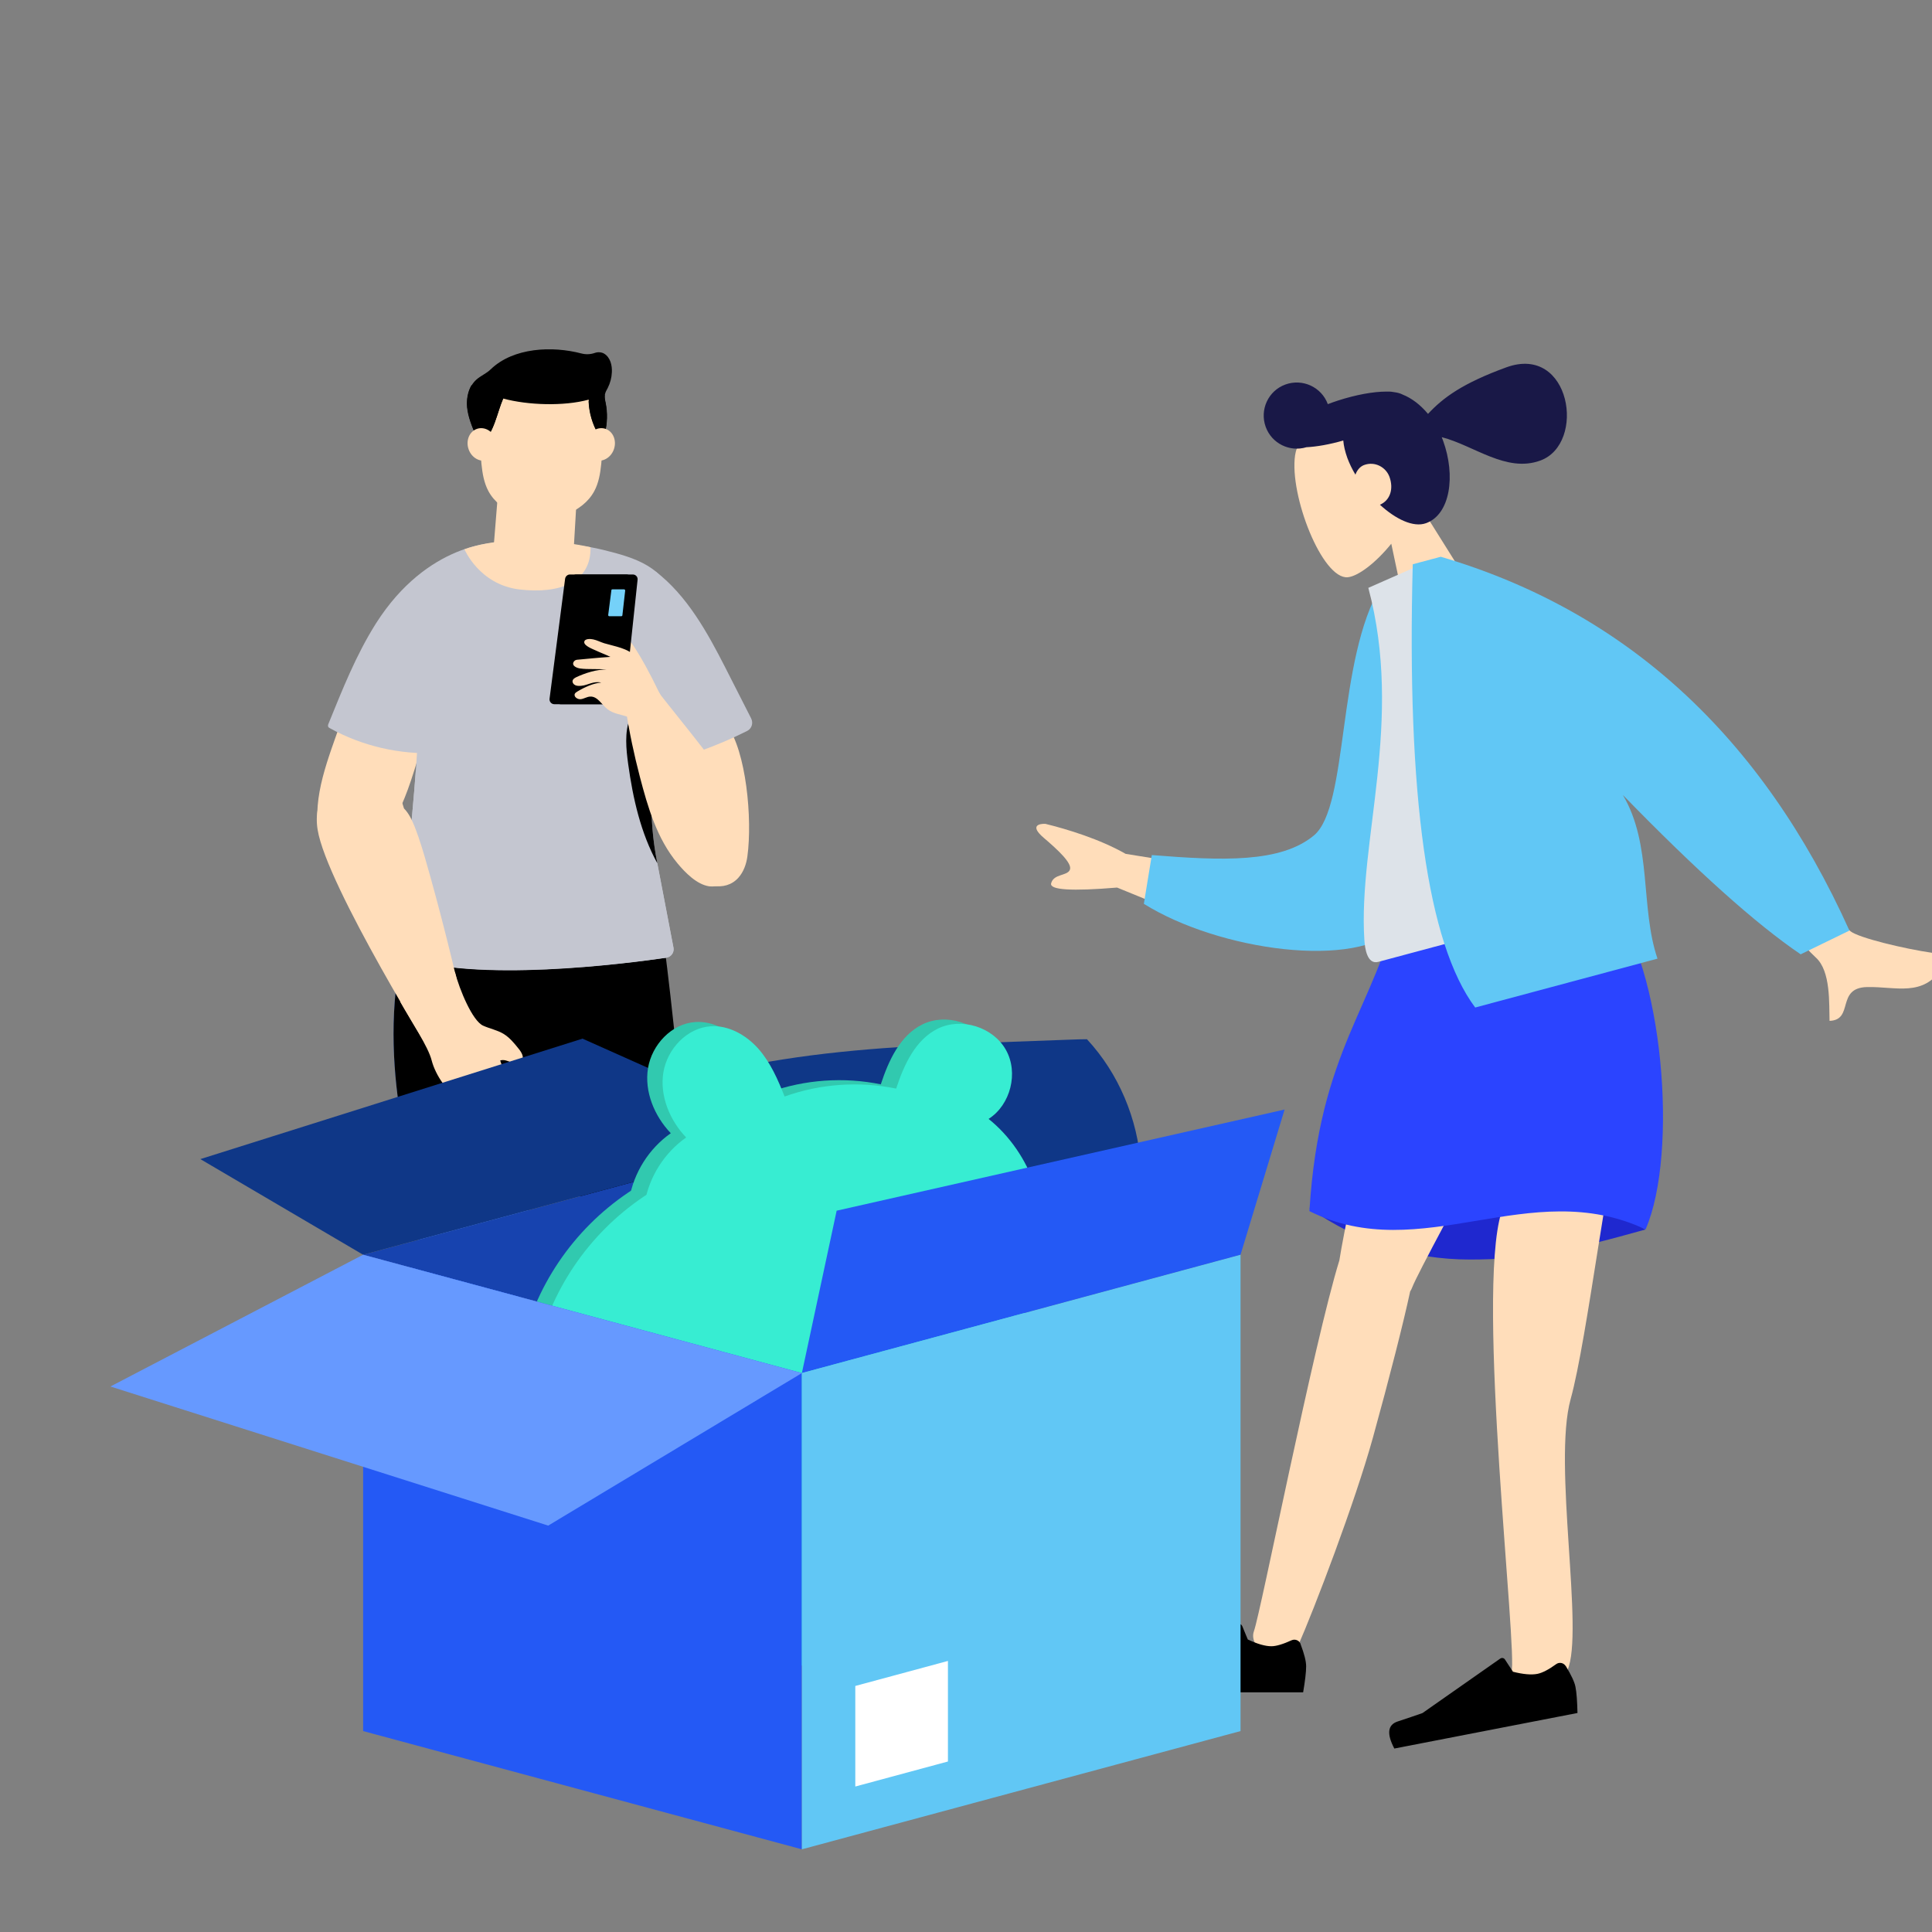 <?xml version="1.0" encoding="UTF-8"?> <!-- Generator: Adobe Illustrator 26.0.1, SVG Export Plug-In . SVG Version: 6.00 Build 0) --> <svg xmlns="http://www.w3.org/2000/svg" xmlns:xlink="http://www.w3.org/1999/xlink" version="1.1" id="Ebene_1" x="0px" y="0px" viewBox="0 0 200 200" style="enable-background:new 0 0 200 200;" xml:space="preserve"><rect x="0" y="0" width="200" height="200" fill="#808080" stroke="none"/> <style type="text/css"> .st0{fill:#6699FF;} .st1{fill:#FFFFFF;} .st2{fill:#2459F5;} .st3{fill:#61C7F5;} .st4{fill:#66CCFF;stroke:#FFFFFF;stroke-width:5.574;stroke-linecap:round;stroke-linejoin:round;stroke-miterlimit:10;} .st5{fill:#64C2C8;} .st6{fill:#FFFFFF;stroke:#FFFFFF;stroke-width:2;stroke-miterlimit:10;} .st7{fill:#66CCFF;} .st8{fill:#F2CAC1;} .st9{fill:#FDDDD7;} .st10{fill:#1D1D1B;} .st11{fill:none;} .st12{fill:none;stroke:#000000;stroke-width:5;stroke-miterlimit:10;} .st13{fill:#37EDD2;} .st14{fill:#3366FF;} .st15{fill:#002387;} .st16{fill:#425B72;} .st17{fill:#C6C3D8;} .st18{fill:#EDEBF2;} .st19{opacity:0.87;fill:url(#SVGID_1_);enable-background:new ;} .st20{opacity:0.87;fill:url(#SVGID_00000042004527871467132050000003931252931837791120_);enable-background:new ;} .st21{fill:#FFDE76;} .st22{fill:none;stroke:#221E20;stroke-width:5;stroke-miterlimit:10;} .st23{fill:#221E20;} .st24{fill:none;stroke:#221E20;stroke-width:3.923;stroke-miterlimit:10;} .st25{fill:#F8F9F9;} .st26{fill:none;stroke:#000000;stroke-width:3.626;stroke-linecap:round;stroke-linejoin:round;stroke-miterlimit:10;} .st27{fill:none;stroke:#2459F5;stroke-width:3.626;stroke-linecap:round;stroke-linejoin:round;stroke-miterlimit:10;} .st28{fill:#66CCFF;stroke:#6FABE6;stroke-width:0.549;stroke-miterlimit:10;} .st29{fill:#FFFFFF;stroke:#000000;stroke-width:4.802;stroke-linecap:round;stroke-linejoin:round;stroke-miterlimit:10;} .st30{fill:#2459F5;stroke:#2459F5;stroke-width:1.45;stroke-miterlimit:10;} .st31{fill:#DAD6E4;} .st32{fill:#ECEAF2;} .st33{fill:none;stroke:#66CCFF;stroke-width:6.575;stroke-linecap:round;stroke-miterlimit:10;} .st34{fill:none;stroke:#FFFFFF;stroke-width:6.575;stroke-linecap:round;stroke-linejoin:round;stroke-miterlimit:10;} .st35{fill:#37EDD2;stroke:#FFFFFF;stroke-width:4.802;stroke-linecap:round;stroke-linejoin:round;stroke-miterlimit:10;} .st36{fill:#6699FF;stroke:#A77E6B;stroke-miterlimit:10;} .st37{fill:#9FD7F0;} .st38{fill:#B3DFF6;} .st39{fill:none;stroke:#000000;stroke-width:6.044;stroke-linecap:round;stroke-linejoin:round;stroke-miterlimit:10;} .st40{fill:#2459F5;stroke:#000000;stroke-width:4.802;stroke-linecap:round;stroke-linejoin:round;stroke-miterlimit:10;} .st41{fill:#A77E6B;} .st42{fill:#66CCFF;stroke:#FFFFFF;stroke-width:4.802;stroke-linecap:round;stroke-linejoin:round;stroke-miterlimit:10;} .st43{fill:#DE8661;} .st44{fill:#FFFFFF;stroke:#000000;stroke-width:4.558;stroke-linecap:round;stroke-linejoin:round;stroke-miterlimit:10;} .st45{fill:#2459F5;stroke:#2459F5;stroke-width:2;stroke-miterlimit:10;} .st46{fill:none;stroke:#000000;stroke-width:5.574;stroke-linecap:round;stroke-linejoin:round;stroke-miterlimit:10;} .st47{fill:#99A1B1;stroke:#000000;stroke-miterlimit:10;} .st48{fill:#2459F5;stroke:#000000;stroke-miterlimit:10;} .st49{fill:#FFFFFF;stroke:#000000;stroke-miterlimit:10;} .st50{fill:none;stroke:#000000;stroke-width:4.783;stroke-linejoin:round;stroke-miterlimit:10;} .st51{fill:#FFFFFF;stroke:#000000;stroke-width:4.783;stroke-linejoin:round;stroke-miterlimit:10;} .st52{fill:#66CCFF;stroke:#6699FF;stroke-miterlimit:10;} .st53{fill:none;stroke:#000000;stroke-width:4.783;stroke-linecap:round;stroke-linejoin:round;stroke-miterlimit:10;} .st54{fill:#FFFFFF;stroke:#FFFFFF;stroke-linecap:round;stroke-linejoin:round;stroke-miterlimit:10;} .st55{fill:#2459F5;stroke:#FFFFFF;stroke-width:5.574;stroke-linecap:round;stroke-linejoin:round;stroke-miterlimit:10;} .st56{clip-path:url(#SVGID_00000062150395019657604920000012575095492581644215_);} .st57{fill:#969696;} .st58{fill:#7D7D7D;} .st59{opacity:0.49;fill:#FEFFD4;} .st60{fill:#605D8F;} .st61{fill:#FFD9D9;} .st62{opacity:0.3;} .st63{opacity:0.5;} .st64{fill:#B3B3B3;} .st65{fill:#66CCFF;stroke:#FFFFFF;stroke-width:1.756;stroke-miterlimit:10;} .st66{fill:#66CCFF;stroke:#FFFFFF;stroke-width:1.741;stroke-miterlimit:10;} .st67{fill:#376DF4;} .st68{stroke:#FFFFFF;stroke-width:1.894;stroke-miterlimit:10;} .st69{fill:#FFFFFF;stroke:#FFFFFF;stroke-width:4.37;stroke-miterlimit:10;} .st70{fill:none;stroke:#66CCFF;stroke-width:5.574;stroke-linecap:round;stroke-miterlimit:10;} .st71{fill:none;stroke:#FFFFFF;stroke-width:5.574;stroke-linecap:round;stroke-linejoin:round;stroke-miterlimit:10;} .st72{fill:none;stroke:#2459F5;stroke-width:4.465;stroke-linecap:round;stroke-linejoin:round;stroke-miterlimit:10;} .st73{fill:none;stroke:#000000;stroke-width:5.51;stroke-linejoin:round;stroke-miterlimit:10;} .st74{fill:#37EDD2;stroke:#FFFFFF;stroke-width:4.37;stroke-miterlimit:10;} .st75{fill-rule:evenodd;clip-rule:evenodd;fill:#FDDDD7;} .st76{stroke:#FFFFFF;stroke-width:0.785;stroke-miterlimit:10;} .st77{fill:none;stroke:#FFFFFF;stroke-width:4.297;stroke-linecap:round;stroke-linejoin:round;stroke-miterlimit:10;} .st78{fill:none;stroke:#000000;stroke-width:3;stroke-linecap:round;stroke-miterlimit:10;} .st79{fill:none;stroke:#000000;stroke-miterlimit:10;} .st80{fill:#37EDD2;stroke:#FFFFFF;stroke-width:7.006;stroke-miterlimit:10;} .st81{fill:none;stroke:#FFFFFF;stroke-width:7.272;stroke-miterlimit:10;} .st82{fill:none;stroke:#FFFFFF;stroke-width:6.941;stroke-linecap:round;stroke-linejoin:round;stroke-miterlimit:10;} .st83{fill:#37EDD2;stroke:#FFFFFF;stroke-width:5;stroke-miterlimit:10;} .st84{fill:#1A2A3A;} .st85{fill:#494949;} .st86{fill:#383838;} .st87{fill:#262626;} .st88{fill:#2E6AA5;} .st89{fill:url(#SVGID_00000147921908322278256650000012298267170722493326_);} .st90{fill:#D4A181;} .st91{fill:#CCCCCC;} .st92{fill:#354252;} .st93{fill:#415D6B;} .st94{fill:url(#SVGID_00000166647070570731204690000010659023386349331901_);} .st95{fill:url(#SVGID_00000099648984069959979790000010712400996622804139_);} .st96{fill:#A5A5A5;} .st97{fill:#EDEDED;} .st98{opacity:0.44;fill:#8E8E8E;enable-background:new ;} .st99{opacity:0.57;} .st100{opacity:0.4;} .st101{fill:url(#SVGID_00000099648227977282810630000006836222671840814989_);} .st102{fill:#8E8E8E;} .st103{fill:none;stroke:#000000;stroke-width:3.649;stroke-linecap:round;stroke-miterlimit:10;} .st104{fill:none;stroke:#000000;stroke-width:1.216;stroke-miterlimit:10;} .st105{fill-rule:evenodd;clip-rule:evenodd;fill:#1C476C;} .st106{fill-rule:evenodd;clip-rule:evenodd;fill:#61C7F5;} .st107{fill-rule:evenodd;clip-rule:evenodd;fill:#2459F5;} .st108{fill-rule:evenodd;clip-rule:evenodd;fill:#FFFFFF;} .st109{fill-rule:evenodd;clip-rule:evenodd;fill:#5A5A5A;} .st110{fill-rule:evenodd;clip-rule:evenodd;fill:#D4A181;} .st111{fill:#5F655C;} .st112{fill:#4A4C46;} .st113{fill-rule:evenodd;clip-rule:evenodd;fill:#1C425E;} .st114{fill-rule:evenodd;clip-rule:evenodd;fill:#204F80;} .st115{fill-rule:evenodd;clip-rule:evenodd;fill:#191847;} .st116{fill-rule:evenodd;clip-rule:evenodd;fill:#376DF4;} .st117{fill-rule:evenodd;clip-rule:evenodd;fill:#404040;} .st118{fill-rule:evenodd;clip-rule:evenodd;fill:#343433;} .st119{fill-rule:evenodd;clip-rule:evenodd;fill:#878D82;} .st120{fill-rule:evenodd;clip-rule:evenodd;fill:#737770;} .st121{fill:#66CCFF;stroke:#FFFFFF;stroke-width:1.801;stroke-miterlimit:10;} .st122{fill:#66CCFF;stroke:#FFFFFF;stroke-width:1.786;stroke-miterlimit:10;} .st123{fill:#9FC4FF;} .st124{fill:url(#);} .st125{fill:#0024A5;} .st126{fill:url(#SVGID_00000006692973758280810140000009157022020342682251_);stroke:#ABC5FF;stroke-width:1.026;stroke-miterlimit:10;} .st127{fill:url(#SVGID_00000181050598736221353960000005781253800392960911_);stroke:#ABC5FF;stroke-width:1.026;stroke-miterlimit:10;} .st128{fill:url(#SVGID_00000068672528503833957580000015417436078631851648_);stroke:#ABC5FF;stroke-width:1.026;stroke-miterlimit:10;} .st129{opacity:0.78;fill:#FFFFFF;enable-background:new ;} .st130{opacity:0.87;fill:url(#SVGID_00000059293661617881120870000014614479036395047088_);enable-background:new ;} .st131{opacity:0.69;fill:url(#SVGID_00000137818857776508889690000018206617182736494994_);enable-background:new ;} .st132{opacity:0.69;fill:url(#SVGID_00000065050876157333993280000018119300096246218886_);enable-background:new ;} .st133{opacity:0.87;fill:url(#SVGID_00000079488034426661808890000006745963768267301520_);enable-background:new ;} .st134{opacity:0.69;fill:url(#SVGID_00000085234638843075773230000003252411806181502904_);enable-background:new ;} .st135{fill:#0025DB;} .st136{opacity:0.72;fill:#FFFFFF;enable-background:new ;} .st137{opacity:0.87;fill:url(#SVGID_00000016073333076192328100000013690543821452291210_);enable-background:new ;} .st138{opacity:0.87;fill:url(#SVGID_00000038414291971418619610000014688964270742402951_);enable-background:new ;} .st139{fill:#EFEFF4;} .st140{fill-rule:evenodd;clip-rule:evenodd;fill:#FFDDBA;} .st141{fill-rule:evenodd;clip-rule:evenodd;fill:#1F28CF;} .st142{fill-rule:evenodd;clip-rule:evenodd;fill:#2B44FF;} .st143{fill-rule:evenodd;clip-rule:evenodd;fill:#E4E4E4;} .st144{fill-rule:evenodd;clip-rule:evenodd;fill:#37EDD2;} .st145{fill-rule:evenodd;clip-rule:evenodd;fill:#2026A2;} .st146{fill-rule:evenodd;clip-rule:evenodd;fill:#F2F2F2;} .st147{fill:#37EDD2;stroke:#FFFFFF;stroke-width:2.39;stroke-miterlimit:10;} .st148{fill:none;stroke:#FFFFFF;stroke-width:2.35;stroke-linecap:round;stroke-linejoin:round;stroke-miterlimit:10;} .st149{fill:#37EDD2;stroke:#FFFFFF;stroke-width:2.901;stroke-miterlimit:10;} .st150{fill:#FFFFFF;stroke:#FFFFFF;stroke-width:1.327;stroke-miterlimit:10;} .st151{fill:none;stroke:#FFFFFF;stroke-width:1.71;stroke-linecap:round;stroke-linejoin:round;stroke-miterlimit:10;} .st152{fill:none;stroke:#FFFFFF;stroke-width:3.956;stroke-linecap:round;stroke-linejoin:round;stroke-miterlimit:10;} .st153{fill:none;stroke:#66CCFF;stroke-width:4.646;stroke-linecap:round;stroke-miterlimit:10;} .st154{fill:none;stroke:#FFFFFF;stroke-width:4.646;stroke-linecap:round;stroke-linejoin:round;stroke-miterlimit:10;} .st155{fill:none;stroke:#2459F5;stroke-width:3.721;stroke-linecap:round;stroke-linejoin:round;stroke-miterlimit:10;} .st156{opacity:0.87;fill:url(#SVGID_00000051373057699402270730000018388783354087303297_);enable-background:new ;} .st157{opacity:0.87;fill:url(#SVGID_00000098192907774574041010000013934518981253675922_);enable-background:new ;} .st158{fill:#FFFFFF;stroke:#FFFFFF;stroke-miterlimit:10;} .st159{fill:#BE917C;} .st160{fill:#ECB895;} .st161{fill:#FBDCC6;} .st162{fill:none;stroke:#221E20;stroke-width:5.329;stroke-linecap:round;stroke-linejoin:round;stroke-miterlimit:10;} .st163{fill:#37EDD2;stroke:#FFFFFF;stroke-width:1.287;stroke-miterlimit:10;} .st164{fill:#66CCFF;stroke:#FFFFFF;stroke-width:3.702;stroke-linecap:round;stroke-linejoin:round;stroke-miterlimit:10;} .st165{fill:#66CCFF;stroke:#FFFFFF;stroke-width:5;stroke-linecap:round;stroke-linejoin:round;stroke-miterlimit:10;} .st166{fill:#66CCFF;stroke:#FFFFFF;stroke-width:0.844;stroke-miterlimit:10;} .st167{fill:#66CCFF;stroke:#FFFFFF;stroke-width:0.838;stroke-miterlimit:10;} .st168{fill-rule:evenodd;clip-rule:evenodd;} .st169{fill-rule:evenodd;clip-rule:evenodd;fill:#DDE3E9;} .st170{fill:#FFDDBA;} .st171{fill:#C4C6D0;} .st172{fill:#0F3787;} .st173{fill:#75D1F9;} .st174{fill:#1743AF;} .st175{fill:#31C9AF;} .st176{fill-rule:evenodd;clip-rule:evenodd;fill:#AFB9C5;} .st177{fill-rule:evenodd;clip-rule:evenodd;fill:#C5CFD6;} .st178{fill-rule:evenodd;clip-rule:evenodd;fill-opacity:0.1;} .st179{fill:url(#SVGID_00000138555902359079233250000001955445969488498317_);stroke:#ABC5FF;stroke-width:0.41;stroke-miterlimit:10;} .st180{fill:url(#SVGID_00000057866971053818012500000006464475798138294690_);stroke:#ABC5FF;stroke-width:0.41;stroke-miterlimit:10;} .st181{fill:url(#SVGID_00000181789796106873550430000011116861933584733840_);stroke:#ABC5FF;stroke-width:0.41;stroke-miterlimit:10;} .st182{opacity:0.87;fill:url(#SVGID_00000176733187663464012780000003854518923314911891_);enable-background:new ;} .st183{opacity:0.69;fill:url(#SVGID_00000110430890207364438570000012894136649286339210_);enable-background:new ;} .st184{opacity:0.69;fill:url(#SVGID_00000010291427254132879260000003736469385773677974_);enable-background:new ;} .st185{opacity:0.87;fill:url(#SVGID_00000029743960689944420570000004355322297100586405_);enable-background:new ;} .st186{opacity:0.69;fill:url(#SVGID_00000176765413065859749060000004203504043997372293_);enable-background:new ;} .st187{opacity:0.87;fill:url(#SVGID_00000062911343053617692350000012701011555124933042_);enable-background:new ;} .st188{opacity:0.87;fill:url(#SVGID_00000176735099377758700670000011880399095381135796_);enable-background:new ;} .st189{fill:#37EDD2;stroke:#FFFFFF;stroke-width:0.954;stroke-miterlimit:10;} .st190{fill:none;stroke:#FFFFFF;stroke-width:0.938;stroke-linecap:round;stroke-linejoin:round;stroke-miterlimit:10;} .st191{fill:#37EDD2;stroke:#FFFFFF;stroke-width:1.158;stroke-miterlimit:10;} .st192{fill:#FFFFFF;stroke:#FFFFFF;stroke-width:0.53;stroke-miterlimit:10;} .st193{fill:none;stroke:#FFFFFF;stroke-width:0.683;stroke-linecap:round;stroke-linejoin:round;stroke-miterlimit:10;} .st194{fill:none;stroke:#FFFFFF;stroke-width:1.58;stroke-linecap:round;stroke-linejoin:round;stroke-miterlimit:10;} .st195{fill:#CBCFD1;} .st196{fill:#FFF7F3;} .st197{fill:#B7B7B7;} .st198{fill:#6E6E6E;} .st199{fill:url(#SVGID_00000080887612004495149080000016008143704518384264_);} .st200{fill:url(#SVGID_00000090994726938245283190000007244615825348873886_);} .st201{fill:#E8CA88;} .st202{fill:#F4DFA3;} .st203{fill-rule:evenodd;clip-rule:evenodd;fill:#B28B67;} .st204{fill-rule:evenodd;clip-rule:evenodd;fill:#3E3A39;} .st205{fill-rule:evenodd;clip-rule:evenodd;fill:#766E6C;} .st206{fill-rule:evenodd;clip-rule:evenodd;fill:#FF9B21;} .st207{fill-rule:evenodd;clip-rule:evenodd;fill:#2D374D;} .st208{fill-rule:evenodd;clip-rule:evenodd;fill:#161C26;} .st209{fill-rule:evenodd;clip-rule:evenodd;fill:#0A0C12;} .st210{fill-rule:evenodd;clip-rule:evenodd;fill:#B8C2D6;} .st211{fill:url(#SVGID_00000013909267462297178150000005561234292831058361_);stroke:#ABC5FF;stroke-width:0.583;stroke-miterlimit:10;} .st212{fill:url(#SVGID_00000150077211961529628180000012844841410050775725_);stroke:#ABC5FF;stroke-width:0.583;stroke-miterlimit:10;} .st213{fill:url(#SVGID_00000076587896103356598480000008805744573332405639_);stroke:#ABC5FF;stroke-width:0.583;stroke-miterlimit:10;} .st214{opacity:0.87;fill:url(#SVGID_00000181794247011202068360000007924631291734364584_);enable-background:new ;} .st215{opacity:0.69;fill:url(#SVGID_00000116932583166629416350000013332571380038784137_);enable-background:new ;} .st216{opacity:0.69;fill:url(#SVGID_00000137096340044125861980000015555495112245804692_);enable-background:new ;} .st217{opacity:0.87;fill:url(#SVGID_00000021077088980034627030000003294616560274233763_);enable-background:new ;} .st218{opacity:0.69;fill:url(#SVGID_00000026852173452110121430000005823393694756811430_);enable-background:new ;} .st219{opacity:0.87;fill:url(#SVGID_00000113339325294405855090000000377181521679650483_);enable-background:new ;} .st220{opacity:0.87;fill:url(#SVGID_00000087382052063265188070000013760563668683547289_);enable-background:new ;} .st221{fill:#37EDD2;stroke:#FFFFFF;stroke-width:1.357;stroke-miterlimit:10;} .st222{fill:none;stroke:#FFFFFF;stroke-width:1.334;stroke-linecap:round;stroke-linejoin:round;stroke-miterlimit:10;} .st223{fill:#37EDD2;stroke:#FFFFFF;stroke-width:1.647;stroke-miterlimit:10;} .st224{fill:#FFFFFF;stroke:#FFFFFF;stroke-width:0.754;stroke-miterlimit:10;} .st225{fill:none;stroke:#FFFFFF;stroke-width:0.971;stroke-linecap:round;stroke-linejoin:round;stroke-miterlimit:10;} .st226{fill:none;stroke:#FFFFFF;stroke-width:2.246;stroke-linecap:round;stroke-linejoin:round;stroke-miterlimit:10;} </style> <g id="humaaans_x2F_standing-15"> <g id="humaaan-6" transform="translate(26, -1)"> <g id="Head_x2F_Front_x2F_Pony_00000115480857829021135510000001164163434041615752_" transform="translate(204.118, 79.11) rotate(20) translate(-204.118, -79.11) translate(130.369, 22.827)"> <g id="Head_00000017508183536877836670000009764623856636204419_" transform="translate(58.494, 33.58)"> <path class="st140" d="M-61.56,34.79l-6.29,5.28l-5.26-8.43c-0.84,2.45-2.09,4.34-3.04,4.8c-2.39,1.14-8.6-5.89-9.45-10 c-0.86-4.11,5.92-11.9,11.02-6.62c1.77,1.83,2.41,4.26,2.39,6.69L-61.56,34.79z"></path> </g> <path id="hair_00000039843796209773381440000012560273959434339229_" class="st115" d="M-17.16,58.78 c-0.68-0.81-1.97-1.03-2.89-0.25c-0.33,0.28-0.5,0.74-0.5,1.24c-0.52-0.42-0.98-0.87-1.38-1.34c-0.44-0.53-0.78-1.05-1.01-1.55 c-1.19,0.87-2.36,1.54-3.35,1.96c-1.44,1.08-3.5,0.87-4.68-0.54c-1.21-1.45-1.03-3.61,0.42-4.82c1.45-1.21,3.6-1.03,4.82,0.41 c0.27-0.24,0.56-0.47,0.85-0.7c1.58-1.23,3.15-2.14,4.39-2.59c0.23-0.09,0.46-0.17,0.71-0.21c0.39-0.09,0.73-0.12,1-0.08 c1,0.03,2.09,0.37,3.14,0.98c0.9-2.12,2.27-4.19,5.97-7.3c5.45-4.57,10.51,4.6,6.6,7.87c-2.87,2.41-6.99,0.87-10.41,1.21 c0.09,0.1,0.18,0.2,0.26,0.3c2.47,2.94,3.31,6.91,1.26,8.62c-1.08,0.9-3.11,0.68-5.14-0.16C-16.27,61.05-16.3,59.81-17.16,58.78z "></path> </g> <g id="Bottom_x2F_Standing_x2F_Skirt_00000069363696348420959470000001201024478066081717_" transform="translate(0, 222.256)"> <path id="Skirt-Shadow_00000026872992518691822810000002823049926095364242_" class="st141" d="M129.41-99.72 c-5.2,0-11.82,1.17-19.86,3.54c5.11,3.54,10.65,5.31,16.61,5.31s9.98-0.81,18.19-3.11C137.55-97.58,134.61-99.73,129.41-99.72z"></path> <path id="Leg_00000062157263403690884420000009986322844185212826_" class="st140" d="M116.12-72.42 c-1.86,6.71-6.05,17.69-7.8,21.66c-1.1,2.49-5.25,0.38-4.51-1.65c0.7-1.93,6.18-29.77,8.84-38.37 c0.84-5.45,6.84-32.78,8.17-37.13h19.8c-1.76,5.73-19.34,37.05-20.44,39.95c-0.05,0.14-0.12,0.27-0.2,0.39 C119.29-84.36,117.86-78.71,116.12-72.42z"></path> <path id="Leg_00000170986009608728439050000011426078093540039074_" class="st140" d="M136.59-76.41 c-1.86,6.71,1.43,24.09-0.33,28.06c-1.1,2.49-6.53,2.23-5.8,0.2c0.7-1.93-3.7-39-1.04-47.6c0.84-5.45-6.63-9.1-5.29-13.46 l18.13,2.11C140.5-101.38,138.33-82.7,136.59-76.41z"></path> <g id="Accessories_x2F_Shoe_x2F_Flat-Sneaker_00000040540487634126855200000008239772143259372707_" transform="translate(225.311, 215.562)"> <path id="shoe_00000002347177302864608790000015051324714653113732_" class="st168" d="M-116.69-266.68 c-0.16-0.34-0.56-0.49-0.91-0.34l0,0c-0.9,0.41-1.6,0.62-2.1,0.62c-0.63,0-1.44-0.23-2.44-0.7l-0.58-1.4 c-0.01-0.01-0.01-0.01-0.01-0.01c-0.08-0.17-0.28-0.25-0.45-0.17l-8.98,4c-0.72,0.11-1.61,0.23-2.69,0.36 c-1.08,0.13-1.37,1.03-0.87,2.69c12.16,0,18.59,0,19.31,0c0.2-1.19,0.31-2.09,0.31-2.7c0-0.51-0.19-1.27-0.58-2.3 C-116.68-266.66-116.69-266.67-116.69-266.68z"></path> </g> <g id="Accessories_x2F_Shoe_x2F_Flat-Sneaker_00000048474359516684600350000000286934574668224395_" transform="translate(225.311, 215.562)"> <path id="shoe_00000035507627229261140540000010183750156718032804_" class="st168" d="M-89.26-264.39 c-0.22-0.31-0.65-0.38-0.95-0.16l0,0c-0.8,0.58-1.45,0.91-1.95,1.01c-0.62,0.12-1.46,0.05-2.53-0.22l-0.83-1.27 c-0.01,0-0.01,0-0.01-0.01c-0.11-0.16-0.32-0.19-0.48-0.08l-8.05,5.64c-0.68,0.24-1.54,0.53-2.57,0.87 c-1.03,0.34-1.15,1.27-0.34,2.8c11.94-2.31,18.25-3.54,18.96-3.68c-0.03-1.2-0.09-2.11-0.21-2.71c-0.1-0.5-0.43-1.21-1-2.15 C-89.25-264.36-89.25-264.38-89.26-264.39z"></path> </g> <path id="Skirt_00000129165974716856703670000005386968313553789080_" class="st142" d="M144.35-93.99 c-11.98-5.64-23.16,3.9-34.8-1.89c1.02-16.76,6.85-21.1,9.24-32.04c6.89-2.21,14.19-2.21,21.91,0 C146.18-121.24,147.78-101.87,144.35-93.99z"></path> </g> <g id="Body_x2F_Jacket-2_00000087406405657156072460000000144211744792727474_" transform="translate(167.601, 210.103) rotate(15) translate(-167.601, -210.103) translate(28.779, 108.902)"> <path id="Skin_00000089557785012463462970000002822447803084850337_" class="st140" d="M44.8,9.63L33.18,8.15 c-4.46,1.6-6.69,2.05-6.71,1.35c-0.01-1.05,1.41-1.15,1.51-1.86c0.1-0.71-1.71-1.66-3.47-2.5S23.68,3.84,24.3,3.7 c2.32-0.05,5.87,0.07,8.83,0.85l12.59-1.29L44.8,9.63z M107.71-7.12c1.02,0.42,5.75,0.31,8.79-0.05c1.22-0.15,1.48,0.8,1.34,1.22 c-1.1,3.48-4.13,3.12-6.99,3.95c-3.13,0.91-0.41,3.64-2.86,4.39c-0.51-1.67-1.19-5.02-3.08-5.97C104.08-4,97.32-8.11,84.65-15.9 l5.41-4.72C100.44-12.19,106.32-7.69,107.71-7.12z"></path> <path id="Coat-Back_00000086672200510594573820000012777976272370715031_" class="st106" d="M62.44,4.49 c-3.05,5.49-17.4,7.24-26.15,4.57l-0.51-5.09c7.17-1.32,13.08-2.64,15.68-6.3C54.2-6.2,49.01-20.47,51.5-29.1l2.83-1.05 C59.82-21.25,67.32-4.29,62.44,4.49z"></path> <path id="Shirt_00000102507543467519692700000015769335264586806677_" class="st169" d="M56.25-33.36l-5.98,4.81 C57.4-16.2,56.03-2.94,59.3,6.74c0.28,0.84,0.95,2.44,1.99,1.84c4.86-2.81,12.45-7.19,22.77-13.15 C74.73-18.25,66.69-27.83,56.25-33.36z"></path> <path id="Coat-Front_00000017515000272994830440000007413808399947715754_" class="st106" d="M89.12,0.78L72.2,10.55 C65.72,5.45,59.68-8.77,54.08-32.1l2.53-1.46l0.08-0.04c19.93,0.49,36.88,9.31,50.87,26.43l-4.24,3.68 c-5.27-1.83-12.62-5.55-22.05-11.17C85.56-10.48,86-3.88,89.12,0.78z"></path> </g> </g> </g> <path d="M53.53,97.28l15.05-0.86c0,0,5.4,38.57,4.23,81.04h-7.97c0,0-3.12-24.61-4.58-34.24c-0.86-5.67-0.4-10.68,0.12-13.84 c0.39-2.39,0.08-4.85-0.9-7.07C56.87,116.43,52.26,104.61,53.53,97.28z"></path> <path class="st0" d="M43.04,122.56c-1.53-5.33-3.65-15.52-1.14-25.27l14.96-0.86c0,0-0.92,31.34-8.94,81.04h-7.23 c0,0-0.42-22.5-0.42-30.37c0-7.6,1.49-13.66,2.65-17.23C43.69,127.49,43.74,124.95,43.04,122.56z"></path> <g> <path d="M41.47,99.18c-1.2,6.07-0.75,12.18,0.11,17.06c1.17,0.36,2.47,0.45,3.71,0.43c3.54-0.05,7.06-0.69,10.41-1.86 c0.97-11.84,1.16-18.38,1.16-18.38l-14.12,0.81C42.3,97.87,41.87,98.51,41.47,99.18z"></path> </g> <g> <path d="M56.19,111.04c-2.81-1.38-5.64-2.77-8.18-4.6c-2.55-1.83-4.82-4.12-6.2-6.94c-0.21-0.43-0.39-0.99-0.1-1.37 c0.25-0.32,0.7-0.36,1.11-0.36c6.33-0.13,12.67,0.45,18.88,1.73"></path> </g> <g> <path class="st170" d="M75.26,75.08c1.98,2.7,2.64,9.65,2.11,13.57c-0.11,0.81-0.4,1.62-0.94,2.22c-1.39,1.54-3.79,0.85-5.11-0.43 c-1.81-1.75-2.61-4.31-3.18-6.77c-0.38-1.62-0.69-3.26-0.93-4.9"></path> </g> <g> <path class="st170" d="M35.77,73.27c-1.13,3.7-3.07,7.67-2.92,11.62c0.03,0.82,0.24,1.65,0.72,2.31c1.24,1.68,3.68,1.21,5.13,0.07 c1.98-1.57,3.02-4.03,3.83-6.43c0.53-1.57,1-3.17,1.4-4.79"></path> </g> <path class="st171" d="M41.82,75.54c0.08-1.39,0.16-2.78,0.23-4.17c0.1-2.19-0.91-4.54-0.36-6.68c2.08-8.16,13.37-9.58,20.78-7.76 c3.41,0.84,6.28,1.75,7.42,5.28c1.04,3.24-0.52,7.84-1.01,11.16c-0.04,0.28-0.33,1.56-0.69,3.15c-0.93,4.1-1,8.36-0.21,12.49 l1.74,9.08c0.1,0.5-0.24,0.98-0.75,1.05c-4,0.58-19.93,2.65-27.3-0.14c-1.12-0.42-0.65-0.71-0.51-1.64 c0.83-5.17,1.77-15.13,2.06-20.2C43.28,76.07,41.75,76.65,41.82,75.54z"></path> <g> <path class="st171" d="M68.96,99.15c0.51-0.08,0.85-0.55,0.75-1.05l-1.74-9.08c-0.52-2.74-0.67-5.53-0.44-8.3 c-0.06-0.04-0.11-0.08-0.16-0.12c-0.63-0.4-1.43-0.36-2.17-0.31c-4.58,0.33-9.24,0.95-13.72-0.06c-1.68-0.38-3.32-1-5.03-1.11 c-1.17-0.08-2.42,0.13-3.41,0.72c-0.4,5.37-1.18,13.18-1.89,17.55c-0.15,0.93-0.61,1.21,0.51,1.64 C49.02,101.81,64.96,99.74,68.96,99.15z"></path> </g> <g> <path class="st172" d="M112.52,107.58c-0.54,0-1.09,0.02-1.63,0.04c-2,0.08-4.01,0.15-6.01,0.22c-7.97,0.3-15.96,0.59-23.83,1.83 c-6.26,0.98-12.48,2.57-18.26,5.15c-0.34,0.87-0.59,1.77-0.75,2.69l49.58,8c0.74-0.41,1.48-0.84,2.2-1.3 c1.56-1,3.07-2.17,4.28-3.56C117.78,115.83,115.8,111.11,112.52,107.58z"></path> </g> <g> <path d="M65.2,74.33c-0.55,1.51-0.39,3.18-0.17,4.77c0.49,3.55,1.3,7.15,3.02,10.27l-0.07-0.36c-0.66-3.48-0.72-7.04-0.17-10.53 L65.2,74.33z"></path> </g> <g> <path class="st171" d="M34,74.93c1.45-3.56,2.87-7.16,4.93-10.41c5.28-8.3,12.4-8.5,13.16-8.3l-1.94,11.55 c-1.34,3.17-2.68,6.35-4.02,9.52c-0.08,0.19-0.17,0.39-0.33,0.51c-0.17,0.12-0.4,0.15-0.62,0.15c-3.81,0.18-7.68-0.72-11.02-2.56 c-0.07-0.04-0.15-0.08-0.18-0.15C33.93,75.14,33.96,75.03,34,74.93z"></path> </g> <path class="st170" d="M48.08,56.86c0,0,1.53,3.66,5.69,4.16c4.16,0.49,7.44-0.73,7.36-4.37C61.12,56.64,53.69,54.88,48.08,56.86z"></path> <g> <path class="st170" d="M62.94,69.59c-0.41-0.8-0.76-1.62-1.03-2.47c-0.15-0.44-0.27-0.9-0.5-1.3c-0.23-0.41-0.57-0.78-1.01-0.92 c-0.09-0.03-0.18-0.05-0.27-0.02c-0.15,0.06-0.22,0.24-0.25,0.4c-0.15,0.69-0.21,1.4-0.29,2.11c-0.03,0.29-0.06,0.59,0.04,0.87 c0.09,0.28,0.33,0.53,0.63,0.54"></path> </g> <polygon class="st170" points="51.76,48.48 50.88,59.38 59.2,60.1 59.75,50.72 "></polygon> <g> <g> <path class="st170" d="M49.95,40.65c0.5-1.39,1.72-2.1,3.15-2.54c1.26-0.39,2.6-0.52,3.92-0.39c2.27,0.22,4.81,0.98,5.24,3.53 c0.15,0.87,0.11,1.78,0.14,2.66c0.04,1.37-0.02,2.75-0.16,4.12c-0.1,0.97-0.26,1.95-0.72,2.81c-0.62,1.15-1.67,1.9-2.88,2.43 c-0.32,0.14-0.64,0.27-0.97,0.38c-1.06,0.36-2.2,0.36-3.26,0c-0.33-0.11-0.66-0.24-0.97-0.38c-1.21-0.53-2.26-1.28-2.88-2.43 c-0.46-0.86-0.62-1.84-0.72-2.81c-0.12-1.16-0.18-2.33-0.17-3.5c0.01-1.1-0.08-2.27,0.15-3.35 C49.85,40.98,49.89,40.81,49.95,40.65z"></path> </g> <g> <path d="M49.93,45.78c1.21-0.89,1.54-3.15,2.17-4.52c2.56,0.69,6.28,0.81,8.84,0.11c0.02,1.26,0.38,2.51,1.02,3.6 c0.08,0.12,0.21,0.21,0.36,0.19c0.21-0.02,0.26-0.18,0.3-0.32c0.26-1.02,0.29-2.1,0.08-3.14c-0.06-0.28-0.13-0.57-0.08-0.85 c0.04-0.25,0.18-0.48,0.3-0.7c0.25-0.5,0.39-1.04,0.42-1.6c0.04-0.73-0.16-1.54-0.78-1.93c-0.29-0.18-0.68-0.2-1-0.08 c-0.44,0.15-0.92,0.17-1.37,0.05c0,0,0,0-0.01,0c-2.99-0.79-7.03-0.63-9.38,1.64c-0.45,0.44-1.05,0.67-1.51,1.09 c-0.75,0.69-1.01,1.8-0.92,2.82c0.1,1.02,0.5,1.98,0.9,2.93"></path> </g> <g> <g> <path d="M48.35,42.15c0.1,1.02,0.5,1.98,0.9,2.93l0.67,0.71c1.2-0.88,1.54-3.09,2.14-4.47c-0.52-0.31-1.07-0.64-1.64-0.48 c-0.21,0.06-0.45,0.18-0.65,0.08c-0.21-0.12-0.21-0.42-0.32-0.64c-0.11-0.25-0.36-0.38-0.64-0.41 C48.42,40.53,48.28,41.36,48.35,42.15z"></path> </g> <g> <path d="M62.68,41.72c-0.06-0.27-0.12-0.55-0.08-0.84c-0.11,0.04-0.21,0.1-0.32,0.15c-0.43,0.21-0.88,0.38-1.35,0.51 c0.05,1.21,0.4,2.4,1.01,3.44c0.08,0.12,0.21,0.21,0.36,0.19c0.21-0.02,0.26-0.18,0.3-0.32C62.86,43.83,62.89,42.75,62.68,41.72z "></path> </g> </g> <g> <path class="st170" d="M60.72,45.51c-0.31,0.89,0.07,1.83,0.85,2.11c0.78,0.27,1.67-0.22,1.98-1.11s-0.07-1.83-0.85-2.11 C61.92,44.12,61.03,44.62,60.72,45.51z"></path> <path class="st170" d="M51.34,45.51c0.31,0.89-0.07,1.83-0.85,2.11c-0.78,0.27-1.67-0.22-1.98-1.11s0.07-1.83,0.85-2.11 C50.14,44.12,51.03,44.62,51.34,45.51z"></path> </g> </g> <g> <path class="st171" d="M75.09,69.12c0.89,1.75,1.78,3.5,2.67,5.25c0.24,0.48,0.06,1.06-0.42,1.3c-3.11,1.56-6.41,2.74-9.81,3.53 c-1.2-1.87-2.31-3.8-3.33-5.77l3.68-14.26C71.12,61.65,73.24,65.49,75.09,69.12z"></path> </g> <path class="st170" d="M65.06,66.15c0,0,1.13,1.27,3.23,5.65c1.57,3.28-3.89-2.48-3.89-2.48v-2.44"></path> <g> <path d="M65.51,59.47h-5.86c-0.25,0-0.46,0.19-0.5,0.44l-1.61,12.42c-0.04,0.3,0.19,0.57,0.5,0.57h5.7h0.6 c0.17,0,0.3-0.12,0.32-0.29L66,60.04C66.05,59.73,65.81,59.47,65.51,59.47z"></path> <path d="M64.85,59.47H59c-0.25,0-0.46,0.19-0.5,0.44l-1.61,12.42c-0.04,0.3,0.19,0.57,0.5,0.57h5.7h0.36 c0.27,0,0.51-0.21,0.54-0.48l1.37-12.38C65.39,59.73,65.15,59.47,64.85,59.47z"></path> <path class="st173" d="M64.6,61.01h-1.21c-0.06,0-0.1,0.04-0.1,0.09l-0.33,2.57c0,0.06,0.04,0.12,0.1,0.12h1.18h0.08 c0.06,0,0.11-0.04,0.11-0.1l0.29-2.56C64.71,61.06,64.67,61.01,64.6,61.01z"></path> </g> <g> <path class="st170" d="M66.54,70.26c0.27-0.15-1.11-0.62-0.8-0.67c0.95-0.14,1.24,0.44,1.79,1.22c1.2,1.72,6.92,8.47,7.82,10.36 c0.55,1.16,0.99,1.98,1.3,2.68c1.11,2.44,0.59,5.31-1.29,7.21l0,0c-0.48,0.49-1.16,0.76-1.84,0.7c-0.04,0-0.08,0-0.11-0.01 c-1.28-0.19-2.48-1.42-3.27-2.37c-2.14-2.57-3.08-5.82-3.91-9c-0.59-2.26-1.08-4.55-1.43-6.87c-0.1-0.64-0.15-1.31,0.12-1.89 C65.24,70.98,65.91,70.59,66.54,70.26z"></path> </g> <g> <path class="st170" d="M68.39,71.97c-0.58-0.94-1.16-1.88-1.74-2.82c-0.27-0.42-0.53-0.86-0.87-1.21 c-0.82-0.85-2.09-1.01-3.23-1.35c-0.39-0.12-0.75-0.32-1.14-0.4c-0.25-0.06-0.91-0.11-0.93,0.28c-0.02,0.39,0.9,0.73,1.18,0.86 c0.51,0.24,1.03,0.43,1.53,0.67c-1.35,0.09-2.27,0.19-3.48,0.3c-0.17,0.02-0.32,0.15-0.37,0.31c-0.1,0.33,0.36,0.54,0.71,0.59 c0.82,0.12,1.94,0.01,2.77,0.12c-0.98-0.06-2.27,0.36-3.16,0.78c-0.16,0.08-0.33,0.18-0.38,0.34c-0.06,0.21,0.1,0.42,0.29,0.5 c0.19,0.08,0.42,0.07,0.63,0.05c0.64-0.05,1.24-0.52,2.04-0.33c-0.83,0.06-1.77,0.5-2.48,0.93c-0.1,0.06-0.19,0.12-0.25,0.22 c-0.15,0.31,0.27,0.61,0.61,0.57c0.34-0.04,0.64-0.26,0.98-0.27c0.76-0.04,1.18,0.83,1.78,1.3c0.6,0.48,1.42,0.55,2.14,0.81 c0.82,0.3,1.55,0.85,2.05,1.56"></path> </g> <path class="st170" d="M40.07,78.03c0,0-8.2,1.6-7.19,7.86c0.93,5.8,12.4,24.21,12.4,24.21l3.38-2.6c0.13-0.31-0.32-1.46-0.4-1.83 c-1.26-5.64-2.67-11.34-4.28-16.92c-0.21-0.71-0.42-1.41-0.66-2.1c-0.01-0.03-0.02-0.06-0.03-0.08c-0.11-0.33-0.24-0.66-0.36-0.98 c-0.27-0.67-0.59-1.38-1.11-1.9"></path> <g> <path class="st170" d="M47.09,100.61c0.48,1.85,1.82,5.08,2.93,5.57c0.69,0.31,1.45,0.45,2.1,0.84c0.64,0.39,1.12,0.98,1.59,1.57 c0.29,0.36,0.58,0.87,0.31,1.23c-0.23,0.32-0.72,0.28-1.09,0.15c-0.37-0.13-0.77-0.32-1.15-0.19c0.39,1.13,0.65,2.3,0.79,3.49 c0.04,0.35,0.06,0.72-0.08,1.05c-0.14,0.32-0.5,0.58-0.84,0.49c-0.56-0.15-0.62-1.01-1.15-1.24c-0.22-0.1-0.48-0.06-0.72-0.01 c-0.65,0.12-1.31,0.26-1.95,0.12c-1.45-0.31-2.77-2.45-3.14-3.89c-0.36-1.45-2.08-3.98-3.26-6.09"></path> </g> <g> <polygon class="st174" points="83.01,142.14 37.59,129.89 83.01,117.66 128.42,129.89 "></polygon> <polygon class="st172" points="20.74,119.99 37.59,129.89 83.01,117.66 60.3,107.52 "></polygon> <circle class="st175" cx="79.86" cy="145.48" r="26.55"></circle> <g> <path class="st175" d="M100.75,115.39c2.28-1.46,3.12-4.79,1.79-7.15c-1.32-2.36-4.6-3.39-7.04-2.2 c-2.33,1.14-3.51,3.75-4.32,6.21c-3.83-0.78-7.87-0.5-11.55,0.82c-0.69-1.75-1.46-3.52-2.71-4.94c-1.25-1.41-3.06-2.45-4.94-2.33 c-2.46,0.16-4.5,2.35-4.9,4.78c-0.39,2.43,0.66,4.95,2.36,6.73c-2.25,1.58-3.83,4.07-4.29,6.78l40.87,6.6 C107.32,125.16,105.19,118.96,100.75,115.39z"></path> </g> <circle class="st13" cx="81.45" cy="145.91" r="26.55"></circle> <g> <path class="st13" d="M102.34,115.83c2.28-1.46,3.12-4.79,1.79-7.15s-4.6-3.39-7.04-2.2c-2.33,1.14-3.51,3.75-4.32,6.21 c-3.83-0.78-7.87-0.5-11.55,0.82c-0.69-1.75-1.46-3.52-2.71-4.94c-1.25-1.41-3.06-2.45-4.94-2.33c-2.46,0.16-4.5,2.35-4.9,4.78 c-0.39,2.43,0.66,4.95,2.36,6.73c-2.25,1.58-3.83,4.07-4.29,6.78l40.87,6.6C108.92,125.6,106.78,119.4,102.34,115.83z"></path> </g> <polygon class="st2" points="83.01,142.14 86.61,125.33 132.98,114.86 128.42,129.89 "></polygon> <polygon class="st2" points="83.01,191.44 37.59,179.2 37.59,129.89 83.01,142.14 "></polygon> <polygon class="st0" points="83.01,142.14 37.59,129.89 11.43,143.53 56.75,157.93 "></polygon> <polygon class="st3" points="83.01,191.44 128.42,179.2 128.42,129.89 83.01,142.14 "></polygon> <polygon class="st1" points="88.54,184.94 98.13,182.35 98.13,171.94 88.54,174.53 "></polygon> </g> </svg> 